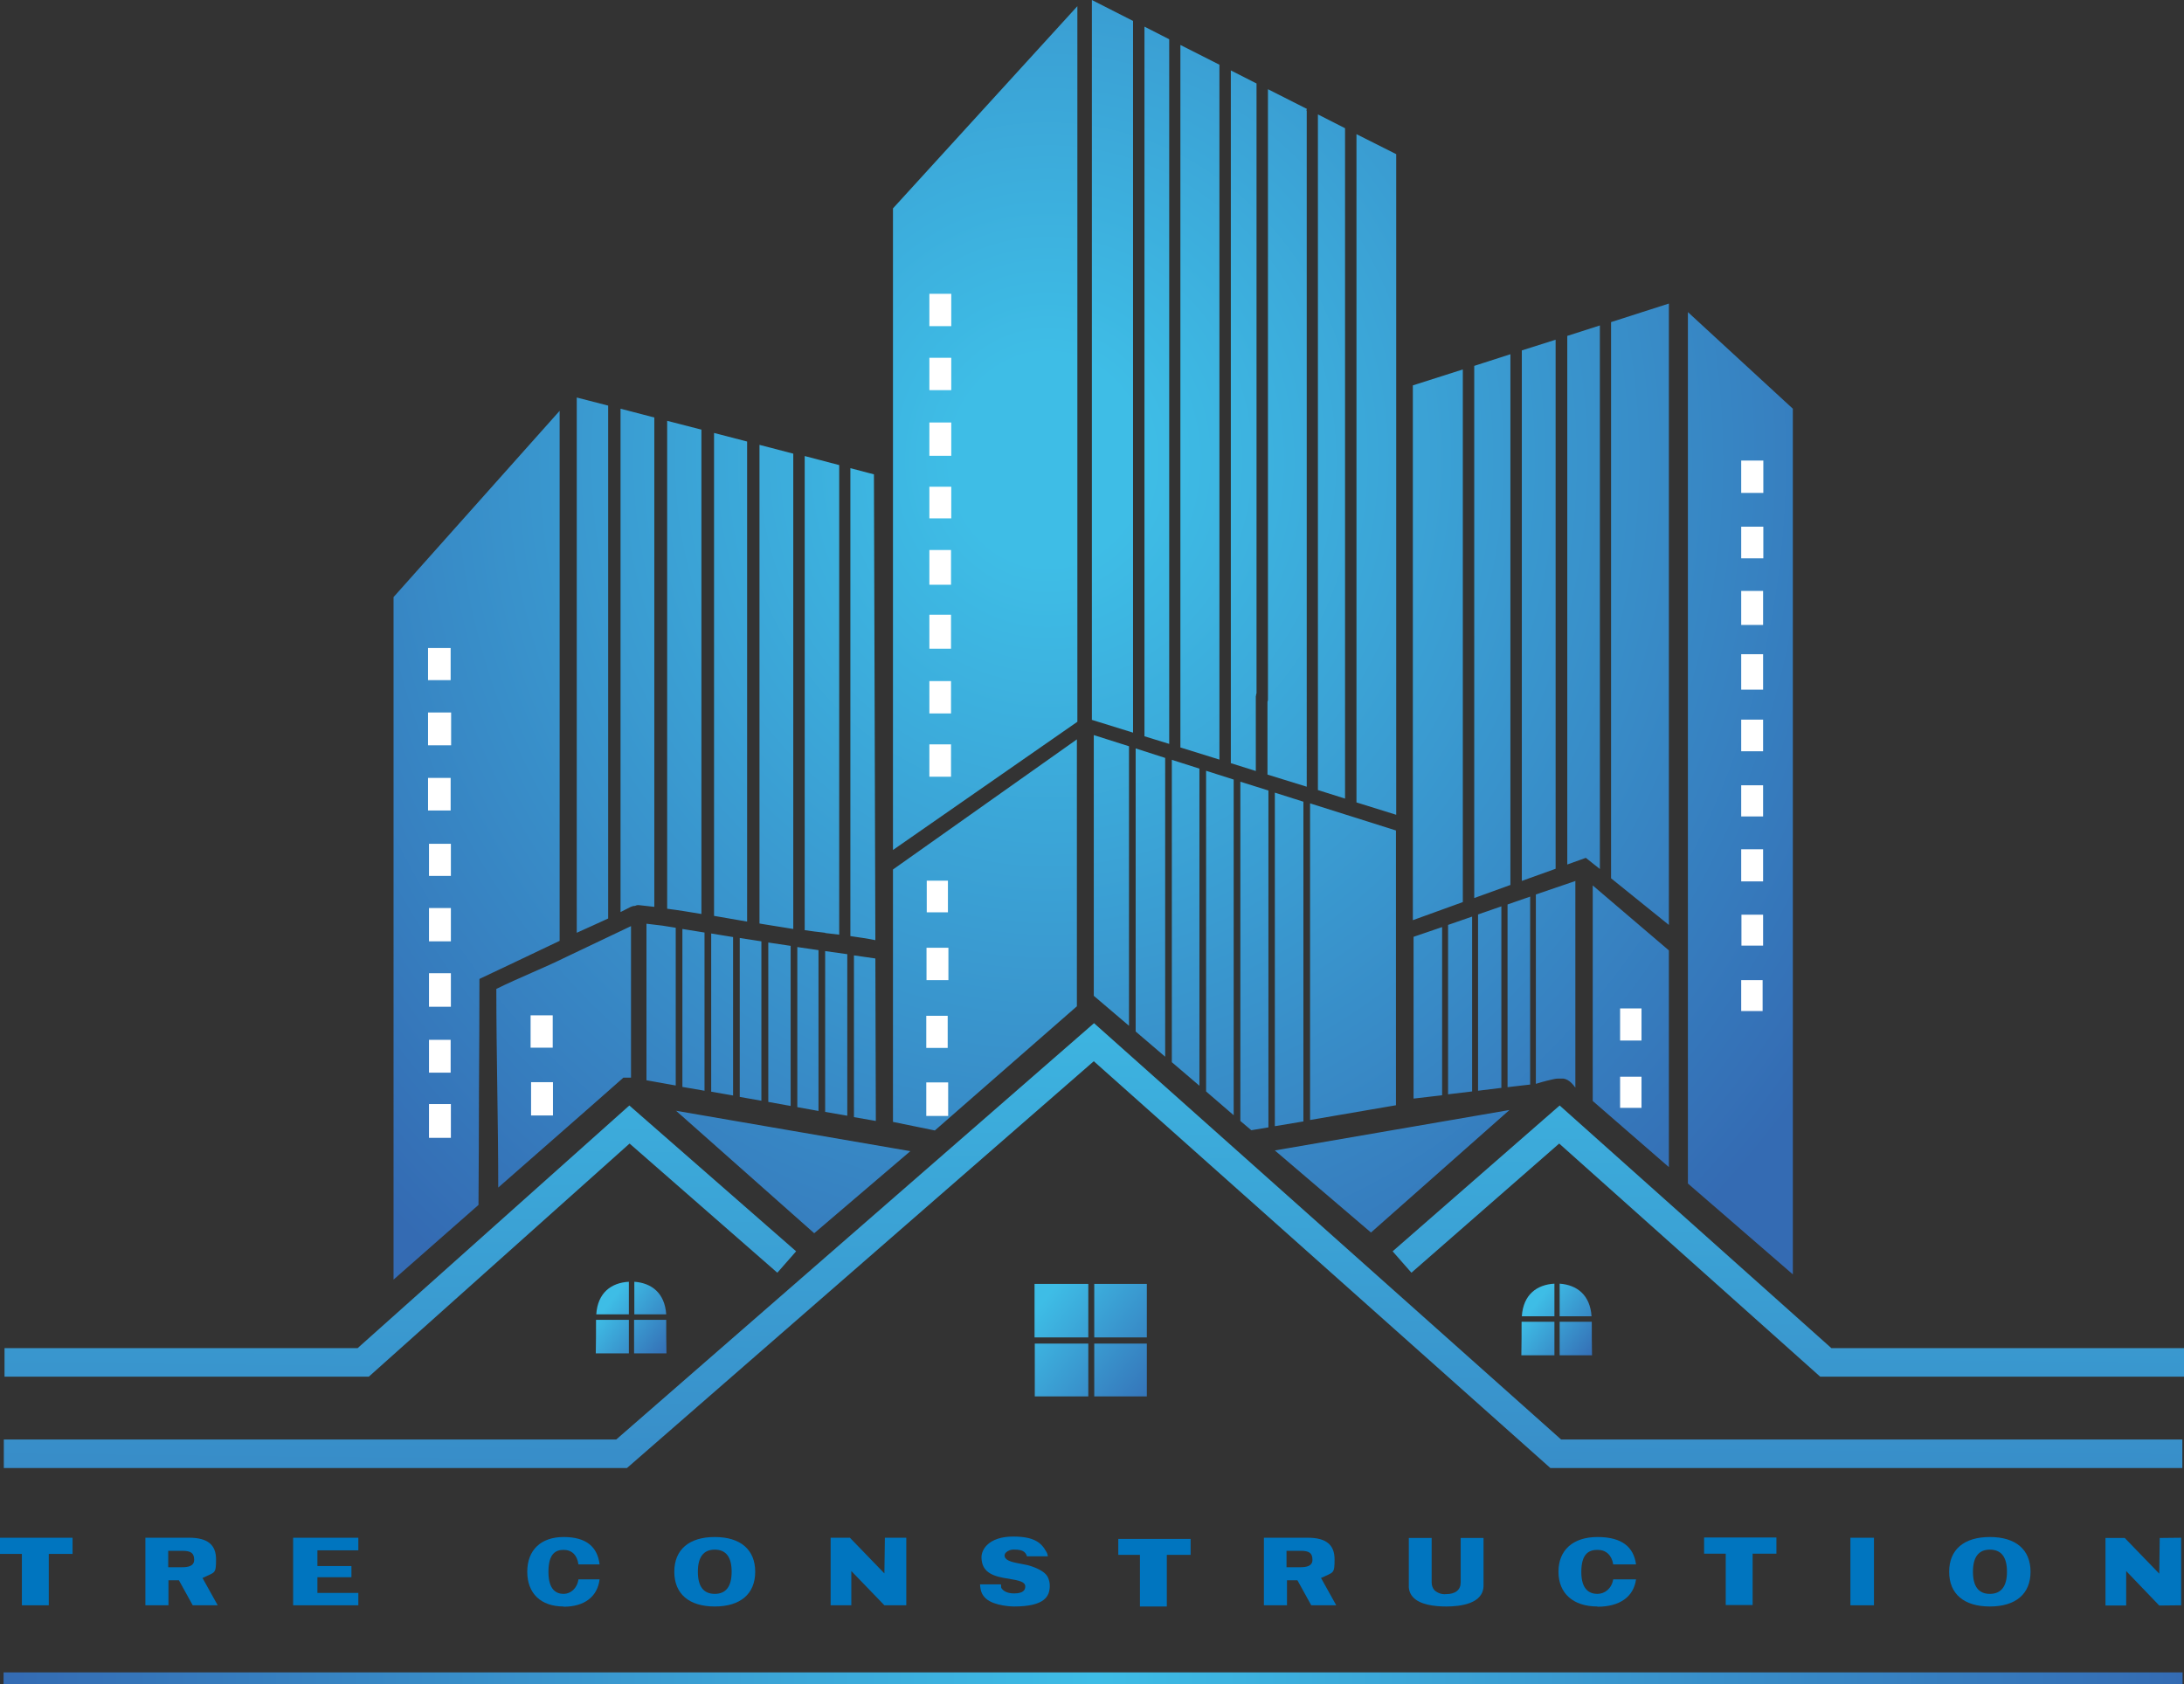 <?xml version="1.0" encoding="UTF-8"?>
<svg xmlns="http://www.w3.org/2000/svg" xmlns:xlink="http://www.w3.org/1999/xlink" id="Layer_1" version="1.1" viewBox="0 0 917.9 708">
  <rect x="0" y="0" width="917.9" height="708" fill="#333333" stroke="none"/>
  <defs>
    <style>
      .st0 {
        fill: url(#linear-gradient2);
      }

      .st1 {
        stroke: url(#linear-gradient1);
        stroke-miterlimit: 10;
        stroke-width: 5px;
      }

      .st1, .st2 {
        fill: none;
      }

      .st3 {
        fill: #0075bf;
      }

      .st4 {
        clip-path: url(#clippath-4);
      }

      .st5 {
        fill: #fff;
      }

      .st6 {
        fill: url(#radial-gradient);
      }

      .st7 {
        clip-path: url(#clippath-1);
      }

      .st8 {
        clip-path: url(#clippath-3);
      }

      .st9 {
        fill: url(#linear-gradient4);
      }

      .st10 {
        fill: url(#linear-gradient3);
      }

      .st11 {
        clip-path: url(#clippath-2);
      }

      .st12 {
        fill: url(#linear-gradient);
      }

      .st13 {
        clip-path: url(#clippath);
      }
    </style>
    <clipPath id="clippath">
      <path class="st2" d="M476.3,308l-17.4-5.4V0l17.3,8.8v299.2ZM496.1,314.2l16.4,5.1v-27.1c0,0,0-.1,0-.2V27.2l-16.4-8.3v272c0,.1,0,.3,0,.4v22.9s0,0,0,0ZM527.9,292.5c0-.4,0-.7.2-1.1V35.1l-10.8-5.5v264.7c0,0,0,.1,0,.2v26.3l10.5,3.3v-31.6ZM549.1,46.6c0-.3,0-.6.2-.8l-16.4-8.3v256.4c0,.4,0,.7-.2,1.1v30.6l16.5,5.1V46.6ZM565.3,53.9l-11.4-5.8v284l11.4,3.6V53.9ZM570.1,56.4v280.9l16.7,5.2V64.8l-16.7-8.4ZM491.4,292.1c0-.1,0-.3,0-.4V16.5l-10.4-5.3v298.3c.1,0,10.4,3.2,10.4,3.2v-20.6ZM452.8,2.6v300.8l-77.5,53.9V87.6L452.8,2.6ZM452.6,310.8v112.2l-59.7,52.2-17.6-3.6v-106.1l77.3-54.7ZM474.5,431.2v-117c0-.2,0-.3,0-.5l-14.8-4.7v109.6l14.8,12.6ZM489.7,318.6l-12.4-4v119l12.4,10.6v-125.6ZM504.1,323.1l-11.6-3.7v127.1l11.6,9.9v-133.3ZM518.5,327.7l-11.6-3.7v134.6c0,0,0,.1,0,.2l11.6,10v-141.1ZM533.1,332.3l-11.8-3.7v142.6l4.6,3.9,7.2-1.2v-141.6ZM550.6,337.8v133l36.1-6.2v-115.5l-36.1-11.4ZM547.8,337l-12-3.8v140.2l12-2v-134.4ZM634.8,148.9l-15.2,4.9v223.7l15.2-5.5v-223.1ZM614.8,155.3l-21,6.7v224.8l21-7.6v-223.9ZM653.8,142.8l-14.2,4.5v223l14.2-5.1v-222.4ZM672.4,365.3v-228.5l-13.7,4.4v222.2l7.8-2.8,5.9,4.7ZM606.1,389.7l-12,4.1v68l12-1.4v-70.7ZM608.6,388.8v71.2l10.1-1.2v-73.5l-10.1,3.5ZM621.2,384.4v74.1l9.8-1.2v-76.3l-9.8,3.4ZM633.6,380.2v76.8l9.5-1.1v-79l-9.5,3.3ZM701.4,127.6l-24.3,7.8v233.8l24.3,19.6V127.6ZM662.2,370.3l-16.7,5.7v79.6c.9-.3,4-1.2,6.7-1.8.9-.2,1.7-.4,2.6-.4.8,0,1.5,0,2.3,0,2.5.3,4.4,3,5,3.8v-86.8ZM701.4,399.5v91.1l-32-27.8h0v-90.6l32,27.3ZM753.5,171.8v363.9l-44.1-38.2V131.2l44.1,40.6ZM255.6,386v-215.5l-13.2-3.4v225c4.4-2,8.9-4,13.2-6ZM235.2,172.7v222.8c-.3.2-33.7,16-33.7,16,0,13.2-.1,34.2-.2,47.4,0,13.2-.1,34.3-.2,47.6l-35.7,31.4V251l69.8-78.3ZM346.8,392.2l5.9.7v-197.4l-14.5-3.8v199.3c2.8.4,5.7.8,8.6,1.1ZM320.3,388.4c4.4.7,8.8,1.4,13.1,2.1v-199.8l-14.2-3.7v201.2l1.1.2ZM367.9,395.3l-.6-195.9-9.9-2.6v196.7c3.5.5,7,1,10.5,1.7h0ZM265.2,389.4v63.6h-3.2c-17.5,15.5-35.1,30.8-52.6,46.2,0-27.6-.8-55.8-.8-83.5,9.5-4.7,19.8-8.7,29.3-13.4l27.3-13ZM296.1,392l-9.3-1.5v66.4l9.3,1.6v-66.5ZM358.9,469.6l9.2,1.6-.2-68.3-9-1.3v68ZM356.1,401.1l-9.3-1.3v67.6l9.3,1.6v-67.9ZM344,399.4h0c-3-.4-5.9-.9-8.9-1.3v67.3l8.9,1.6v-67.5ZM332.3,397.6c-3.1-.5-6.3-.9-9.4-1.4v67l9.4,1.7v-67.2ZM320,395.7c-3-.5-6-.9-9.1-1.4v66.8l9.1,1.6v-66.9ZM308.1,393.9l-9.2-1.5v66.5l9.2,1.6v-66.7ZM284,390l-5.6-.9-6.7-.8v65.3c0,.2,0,.4,0,.5l12.3,2.2v-66.3ZM266.9,380.8c.6-.3,1.2-.4,1.8-.3,2.1.2,4.2.5,6.3.7v-205.7l-14.2-3.7v211.6c1.4-.7,2.7-1.4,4.1-2.1.6-.3,1.3-.5,1.9-.5h0ZM294.8,384.1v-203.5l-14.4-3.7v205.1c4.8.6,9.6,1.4,14.4,2.2h0ZM314,387.3v-201.7l-13.9-3.6v203c4.6.8,9.3,1.6,13.9,2.4h0ZM284,466.8l58.2,51.6,40.4-34.5-98.6-17ZM535.8,483.6l40.4,34.5,58.2-51.5-98.6,17Z"></path>
    </clipPath>
    <radialGradient id="radial-gradient" cx="544.9" cy="325" fx="544.9" fy="325" r="364" gradientTransform="translate(-159.1 583.4) scale(1.1 -1.2)" gradientUnits="userSpaceOnUse">
      <stop offset=".1" stop-color="#3ebde6"></stop>
      <stop offset="1" stop-color="#346bb3"></stop>
    </radialGradient>
    <clipPath id="clippath-1">
      <path class="st2" d="M917.2,617.1h-265.6l-191.9-171-196.2,171H1.6v-12h257.4l200.8-175,196.3,175h261.1v12ZM917.9,578.7h-152.9l-109.7-98-62.1,54.3-7.9-9,70.2-61.3,114.2,102h148.3v12ZM154.9,578.7H1.9v-12h148.4l114.2-102,70.1,61.3-7.9,9-62.1-54.3-109.6,98Z"></path>
    </clipPath>
    <linearGradient id="linear-gradient" x1="463.7" y1="251.1" x2="455.2" y2="-536.1" gradientTransform="translate(0 481.6) scale(1 -1)" gradientUnits="userSpaceOnUse">
      <stop offset=".2" stop-color="#3ebde6"></stop>
      <stop offset=".7" stop-color="#346bb3"></stop>
    </linearGradient>
    <linearGradient id="linear-gradient1" x1="1.5" y1="-223.8" x2="917.3" y2="-223.8" gradientTransform="translate(0 481.6) scale(1 -1)" gradientUnits="userSpaceOnUse">
      <stop offset="0" stop-color="#346bb3"></stop>
      <stop offset=".5" stop-color="#3ebde6"></stop>
      <stop offset="1" stop-color="#346bb3"></stop>
    </linearGradient>
    <clipPath id="clippath-2">
      <path class="st2" d="M669,555.6c0,4.7,0,9.4.1,14.1h-13.6v-14.1h13.4ZM668.9,553.3c-.6-9-6.2-13.2-13.4-13.7v13.7h13.4ZM653.3,553.3v-13.7c-7.4.4-13.1,4.6-13.7,13.7h13.7ZM639.5,555.6c0,4.7,0,9.4-.1,14.1h13.9v-14.1h-13.8Z"></path>
    </clipPath>
    <linearGradient id="linear-gradient2" x1="637.9" y1="-62.6" x2="670.8" y2="-88.1" gradientTransform="translate(0 481.6) scale(1 -1)" gradientUnits="userSpaceOnUse">
      <stop offset=".2" stop-color="#3ebde6"></stop>
      <stop offset="1" stop-color="#346bb3"></stop>
    </linearGradient>
    <clipPath id="clippath-3">
      <path class="st2" d="M482,564.8v22.2h-22.1v-22.2h22.1ZM482,562.2v-22.5h-22.1v22.5h22.1ZM457.4,562.2v-22.5h-22.6v22.5h22.6ZM434.9,564.8v22.2h22.5v-22.2h-22.5Z"></path>
    </clipPath>
    <linearGradient id="linear-gradient3" x1="493.6" y1="-99.7" x2="577.3" y2="-99.7" gradientTransform="translate(557.4 27.1) rotate(90) scale(1 -1)" gradientUnits="userSpaceOnUse">
      <stop offset=".2" stop-color="#3ebde6"></stop>
      <stop offset="1" stop-color="#346bb3"></stop>
    </linearGradient>
    <clipPath id="clippath-4">
      <path class="st2" d="M280,554.8c0,4.7,0,9.4.1,14.1h-13.6v-14.1h13.4ZM280,552.5c-.6-9-6.2-13.2-13.4-13.7v13.7h13.4ZM264.3,552.5v-13.7c-7.4.4-13.1,4.6-13.7,13.7h13.7ZM250.5,554.8c0,4.7,0,9.4-.1,14.1h13.9v-14.1h-13.8Z"></path>
    </clipPath>
    <linearGradient id="linear-gradient4" x1="248.8" y1="-61.7" x2="282" y2="-87.4" gradientTransform="translate(0 481.6) scale(1 -1)" gradientUnits="userSpaceOnUse">
      <stop offset=".2" stop-color="#3ebde6"></stop>
      <stop offset="1" stop-color="#346bb3"></stop>
    </linearGradient>
  </defs>
  <g id="logo">
    <g class="st13">
      <path class="st6" d="M38.2,186.9c0-245.3,177.6-444.1,396.7-444.1S831.5-58.3,831.5,186.9s1.2,272-74.1,352.9c-71.3,76.5-216.1,91.2-322.6,91.2s-204.7-28.6-273.6-93.2c-86.9-81.5-123.1-214.1-123.1-350.9Z"></path>
    </g>
    <g class="st7">
      <rect class="st12" x="-76" y="421.5" width="1071.9" height="318"></rect>
    </g>
    <rect class="st5" x="390.6" y="312.9" width="9.1" height="13.6"></rect>
    <rect class="st5" x="390.6" y="286.3" width="9.1" height="13.6"></rect>
    <rect class="st5" x="390.6" y="258.4" width="9.1" height="14.3"></rect>
    <rect class="st5" x="390.6" y="231.2" width="9.1" height="14.6"></rect>
    <rect class="st5" x="390.6" y="204.6" width="9.2" height="13.3"></rect>
    <rect class="st5" x="390.6" y="177.6" width="9.2" height="14"></rect>
    <rect class="st5" x="390.6" y="150.4" width="9.2" height="13.6"></rect>
    <rect class="st5" x="390.6" y="123.5" width="9.2" height="13.6"></rect>
    <rect class="st5" x="389.5" y="370.2" width="8.9" height="13.3"></rect>
    <rect class="st5" x="389.3" y="427" width="9" height="13.5"></rect>
    <rect class="st5" x="389.3" y="455" width="9.2" height="14.1"></rect>
    <rect class="st5" x="389.4" y="398.4" width="9.2" height="13.6"></rect>
    <rect class="st5" x="680.9" y="423.9" width="9" height="13.5"></rect>
    <rect class="st5" x="680.9" y="452.6" width="9" height="13.1"></rect>
    <rect class="st5" x="731.8" y="412" width="9" height="13"></rect>
    <rect class="st5" x="731.9" y="384.5" width="9.1" height="13"></rect>
    <rect class="st5" x="731.8" y="357" width="9.2" height="13.5"></rect>
    <rect class="st5" x="731.8" y="330.1" width="9.2" height="13.1"></rect>
    <rect class="st5" x="731.8" y="302.5" width="9.2" height="13.3"></rect>
    <rect class="st5" x="731.8" y="275" width="9.2" height="14.9"></rect>
    <rect class="st5" x="731.8" y="248.4" width="9.2" height="14.3"></rect>
    <rect class="st5" x="731.8" y="221.4" width="9.3" height="13.3"></rect>
    <rect class="st5" x="731.8" y="193.6" width="9.3" height="13.6"></rect>
    <rect class="st5" x="179.9" y="272.4" width="9.5" height="13.5"></rect>
    <rect class="st5" x="180.3" y="464.1" width="9.2" height="14.2"></rect>
    <rect class="st5" x="180.3" y="437.1" width="9.1" height="13.8"></rect>
    <rect class="st5" x="180.3" y="409.1" width="9.2" height="14.1"></rect>
    <rect class="st5" x="180.3" y="381.7" width="9.2" height="14"></rect>
    <rect class="st5" x="180.3" y="354.7" width="9.2" height="13.5"></rect>
    <rect class="st5" x="179.9" y="327" width="9.5" height="13.7"></rect>
    <rect class="st5" x="179.9" y="299.5" width="9.7" height="13.8"></rect>
    <rect class="st5" x="223" y="426.8" width="9.3" height="13.6"></rect>
    <rect class="st5" x="223.2" y="454.9" width="9.2" height="14"></rect>
    <line class="st1" x1="1.5" y1="705.5" x2="917.3" y2="705.5"></line>
    <g class="st11">
      <ellipse class="st0" cx="654.4" cy="557" rx="21.2" ry="20.2"></ellipse>
    </g>
    <g class="st8">
      <ellipse class="st10" cx="457.7" cy="562.5" rx="38.9" ry="41.8" transform="translate(-267.3 580) rotate(-52.2)"></ellipse>
    </g>
    <g class="st4">
      <ellipse class="st9" cx="265.4" cy="556.2" rx="21.7" ry="19.8"></ellipse>
    </g>
    <polygon class="st3" points="884.9 674.9 884.9 646.5 893 646.5 907.5 661.5 907.7 646.5 916.7 646.4 916.7 674.8 907.5 674.9 893.6 660.4 893.6 674.9 884.9 674.9"></polygon>
    <path class="st3" d="M836.3,675.3c-10.9,0-17.1-5.3-17.1-14.6s6.2-14.6,17.1-14.6,17.1,5.3,17.1,14.6-6.2,14.6-17.1,14.6ZM836.3,651.4c-4.7,0-7.1,3.1-7.1,9.3s2.4,9.3,7.1,9.3,7.2-3.1,7.2-9.3-2.4-9.3-7.2-9.3h0Z"></path>
    <rect class="st3" x="777.7" y="646.4" width="9.9" height="28.4"></rect>
    <polygon class="st3" points="479.1 675.3 479.1 653.6 470 653.6 470 646.9 500.4 646.9 500.4 653.6 490.4 653.6 490.4 675.3 479.1 675.3"></polygon>
    <path class="st3" d="M671.4,675.3c-10.2,0-16.4-5.5-16.4-14.6s6.1-14.6,16.4-14.6,15.2,4.2,16.2,11.5h-9.6c-.6-3.9-3-6.1-6.6-6.1s-6.8,1.6-6.8,9.3,3.7,9.2,6.8,9.2,6-2.3,6.6-6.1h9.6c-1,7.3-6.8,11.5-16.2,11.5Z"></path>
    <path class="st3" d="M607.8,675.3c-4.8,0-11.1-.7-14-4-1.2-1.3-1.8-3.1-1.7-4.8v-20h9.6v18.7c0,1.2.4,2.4,1.2,3.3,1.4,1.2,3.1,1.8,4.9,1.6,3.9,0,6.1-1.8,6.1-4.9v-18.7h9.6v20c0,7.7-9.8,8.8-15.7,8.8Z"></path>
    <path class="st3" d="M551.1,674.8l-5.8-10.5h-4.4v10.5h-9.7v-28.4h18.4c7.7,0,11.3,2.9,11.3,9.1s-.5,5.3-5.2,7.6l-.5.2,6.4,11.5h-10.5ZM540.7,652v6.8h5.8c2.2,0,5.1-.3,5.1-3.1s-1.3-3.8-4.9-3.8h-6Z"></path>
    <polygon class="st3" points="725.3 674.7 725.3 653.1 716.2 653.1 716.2 646.3 746.6 646.3 746.6 653.1 736.6 653.1 736.6 674.7 725.3 674.7"></polygon>
    <path class="st3" d="M426,675.3c-.2,0-8-.1-11.6-3.3-.7-.6-1.3-1.4-1.7-2.2-.3-.6-.5-1.3-.6-2-.1-.6-.2-1.2-.2-1.8h8.8c0,1.2.1,1.5.2,1.6.9,1.4,2.8,2.2,5.2,2.2h.2c3.8,0,4.6-1.5,4.6-2.9,0-2-2.5-2.5-7.1-3.3l-1.9-.3c-6.7-1.2-9.4-3.8-9.4-8.9.1-1.9,1-3.6,2.3-4.9,2.3-2.3,6.1-3.6,11-3.6,8.7,0,11.8,2.5,13.9,6.3.4.6.6,1.3.7,2h-8.8c-.1-.5-.4-1-.7-1.4-1.1-1.4-3.6-1.4-4.1-1.4-1.1-.1-2.2,0-3.2.6-1.2.7-1.4,1.4-1.4,1.9,0,1.6,2.1,2.3,3,2.6s3,.7,6.6,1.4c0,0,5.9,1.4,8.1,4.3.2.3.3.5.5.8.5,1.1.8,2.3.8,3.5,0,4.4-1.9,8.8-15.1,8.8Z"></path>
    <polygon class="st3" points="349.1 674.8 349.1 646.4 357.2 646.4 371.7 661.4 371.9 646.4 380.9 646.4 380.9 674.8 371.7 674.8 357.8 660.4 357.8 674.8 349.1 674.8"></polygon>
    <path class="st3" d="M300.4,675.3c-10.8,0-17-5.3-17-14.6s6.2-14.6,17-14.6,17,5.3,17,14.6-6.2,14.6-17,14.6ZM300.4,651.4c-4.7,0-7.1,3.1-7.1,9.3s2.4,9.3,7.1,9.3,7.1-3.1,7.1-9.3-2.4-9.3-7.1-9.3h0Z"></path>
    <path class="st3" d="M236.9,675.3c-9.6,0-15.3-5.5-15.3-14.6s5.7-14.6,15.3-14.6,14.2,4.2,15.1,11.5h-8.9c-.5-3.9-2.8-6.1-6.2-6.1s-6.4,1.6-6.4,9.3,3.5,9.2,6.4,9.2,5.7-2.3,6.2-6.1h8.9c-.9,7.3-6.4,11.5-15.1,11.5Z"></path>
    <polygon class="st3" points="123.2 674.8 123.2 646.4 150.6 646.4 150.6 651.7 133.4 651.7 133.4 658.3 147.7 658.3 147.7 663 133.4 663 133.4 669.6 150.6 669.6 150.6 674.8 123.2 674.8"></polygon>
    <path class="st3" d="M81,674.8l-5.8-10.5h-4.4v10.5h-9.7v-28.4h18.4c7.7,0,11.3,2.9,11.3,9.1s-.5,5.3-5.2,7.6l-.5.2,6.4,11.5h-10.5ZM70.7,652v6.8h5.8c2.2,0,5.1-.3,5.1-3.1s-1.3-3.8-4.9-3.8h-6Z"></path>
    <polygon class="st3" points="9.2 674.8 9.2 653.2 0 653.2 0 646.4 30.5 646.4 30.5 653.2 20.5 653.2 20.5 674.8 9.2 674.8"></polygon>
  </g>
</svg>
